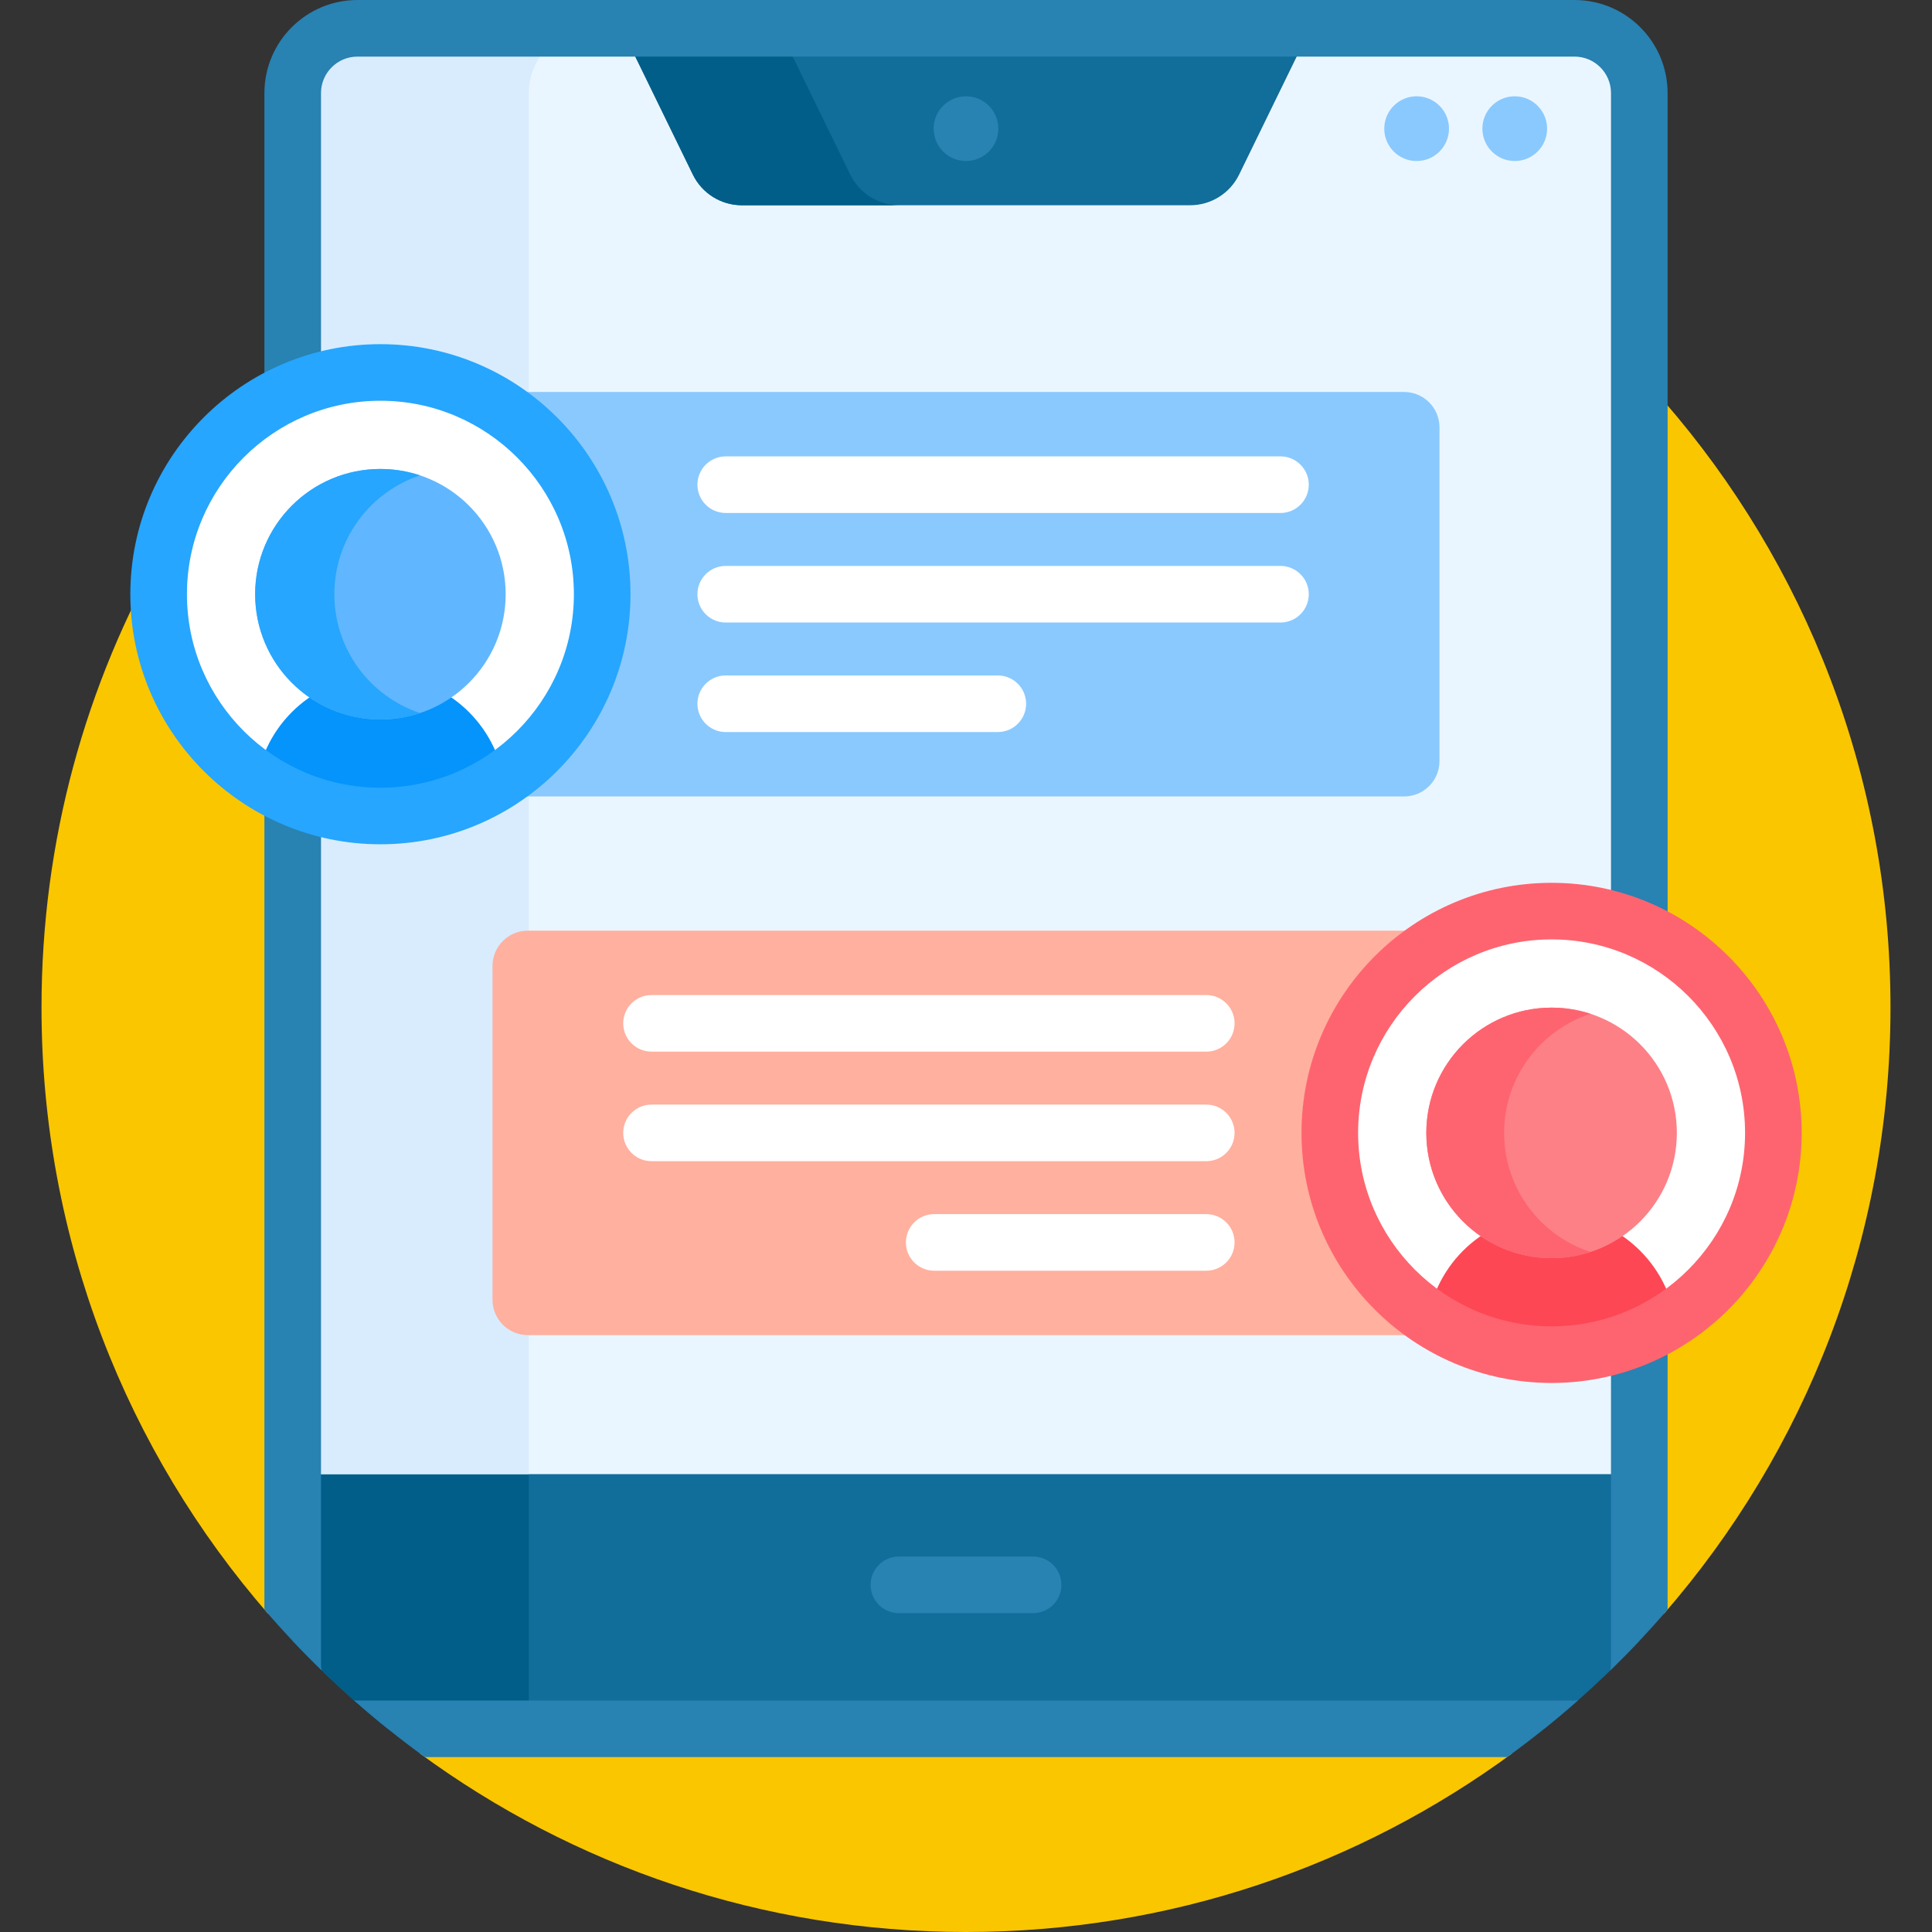 <svg xmlns="http://www.w3.org/2000/svg" id="Capa_1" enable-background="new 0 0 512 512" height="512" viewBox="0 0 512 512" width="512">
  <rect x="0" y="0" width="512" height="512" fill="#333333" stroke="none"/>
  <g>
    <g>
      <path d="m440.93 106.298v143.242c17.366 10.213 29.03 29.082 29.03 50.686s-11.664 40.473-29.03 50.686v76.789c37.414-43.018 60.07-99.212 60.07-160.701s-22.656-117.683-60.07-160.702z" fill="#fac600"/>
      <g>
        <path d="m42.04 157.474c0-4.161.439-8.218 1.261-12.134-20.55 35.846-32.301 77.38-32.301 121.66 0 61.489 22.656 117.683 60.07 160.702v-219.542c-17.366-10.213-29.03-29.082-29.03-50.686z" fill="#fac600"/>
      </g>
      <path d="m111.228 464.651c40.56 29.76 90.609 47.349 144.772 47.349s104.212-17.589 144.772-47.349z" fill="#fac600"/>
    </g>
    <g>
      <path d="m411.187 359c-32.46 0-58.773-26.314-58.773-58.773s26.314-58.773 58.773-58.773c8.258 0 16.113 1.71 23.243 4.784v-221.581c0-9.475-7.681-17.157-17.157-17.157h-322.546c-9.475 0-17.157 7.681-17.157 17.157v78.828c7.13-3.074 14.986-4.784 23.243-4.784 32.46 0 58.773 26.314 58.773 58.773s-26.314 58.773-58.773 58.773c-8.258 0-16.113-1.71-23.243-4.784v223.409c7.841 8.331 16.26 16.109 25.191 23.278h306.478c8.931-7.169 17.35-14.947 25.191-23.278v-80.657c-7.13 3.075-14.986 4.785-23.243 4.785z" fill="#116d9a"/>
      <path d="m77.57 390.668v44.205c7.841 8.331 16.26 16.109 25.191 23.278h37.379v-67.483z" fill="#005e89"/>
      <path d="m411.187 359c-32.46 0-58.773-26.314-58.773-58.773s26.314-58.773 58.773-58.773c8.258 0 16.113 1.71 23.243 4.784v-221.581c0-9.475-7.681-17.157-17.157-17.157h-322.546c-9.475 0-17.157 7.681-17.157 17.157v78.828c7.13-3.074 14.986-4.784 23.243-4.784 32.46 0 58.773 26.314 58.773 58.773s-26.314 58.773-58.773 58.773c-8.258 0-16.113-1.71-23.243-4.784v179.204h356.86v-36.452c-7.13 3.075-14.986 4.785-23.243 4.785z" fill="#eaf6ff"/>
      <g fill="#d8ecfe">
        <path d="m100.813 91.201c14.534 0 27.982 4.715 38.919 12.679h.408v-79.223c0-9.475 7.681-17.157 17.157-17.157h-62.57c-9.475 0-17.157 7.681-17.157 17.157v70.762c7.237-2.72 15.067-4.218 23.243-4.218z"/>
        <path d="m139.732 211.069c-10.937 7.964-24.385 12.679-38.919 12.679-8.176 0-16.006-1.498-23.243-4.217v171.137h62.57v-179.599z"/>
      </g>
      <g>
        <path d="m315.387 54.395h-118.774c-5.526 0-10.569-3.151-12.991-8.117l-18.917-38.778h182.589l-18.916 38.778c-2.422 4.967-7.465 8.117-12.991 8.117z" fill="#116d9a"/>
      </g>
      <path d="m225.327 46.278-18.916-38.778h-41.705l18.916 38.778c2.423 4.967 7.465 8.117 12.991 8.117h41.705c-5.526 0-10.569-3.15-12.991-8.117z" fill="#005e89"/>
      <g fill="#2882b2">
        <path d="m94.727 450.651c-.311 0-.619-.018-.923-.047 6.01 5.313 12.281 10.336 18.795 15.047h286.803c6.514-4.71 12.785-9.733 18.795-15.047-.304.029-.611.047-.923.047z"/>
        <g>
          <path d="m85.07 214.098c-5.344-1.483-10.384-3.691-15-6.53v218.969c4.807 5.597 9.866 10.968 15.152 16.109-.093-.538-.152-1.088-.152-1.652z"/>
          <path d="m85.07 100.851v-76.194c0-5.325 4.332-9.657 9.657-9.657h322.547c5.325 0 9.657 4.332 9.657 9.657v218.946c5.344 1.483 10.384 3.691 15 6.53v-225.476c-.001-13.596-11.062-24.657-24.658-24.657h-322.546c-13.596 0-24.657 11.061-24.657 24.657v82.724c4.615-2.839 9.656-5.047 15-6.53z"/>
          <path d="m426.93 356.85v84.144c0 .564-.059 1.114-.152 1.652 5.286-5.141 10.345-10.512 15.152-16.109v-76.217c-4.615 2.839-9.656 5.047-15 6.53z"/>
        </g>
      </g>
      <g>
        <circle cx="401.422" cy="34.095" fill="#8ac9fe" r="8.578"/>
      </g>
      <g>
        <circle cx="375.422" cy="34.095" fill="#8ac9fe" r="8.578"/>
      </g>
      <g>
        <circle cx="256" cy="34.095" fill="#2882b2" r="8.578"/>
      </g>
    </g>
    <g>
      <path d="m273.792 427.5h-35.583c-4.142 0-7.5-3.358-7.5-7.5s3.358-7.5 7.5-7.5h35.583c4.142 0 7.5 3.358 7.5 7.5s-3.358 7.5-7.5 7.5z" fill="#2882b2"/>
    </g>
    <g>
      <g>
        <g>
          <g>
            <path d="m166.086 157.475c0 22.176-11.125 41.792-28.078 53.594h234.105c5.172 0 9.364-4.192 9.364-9.364v-88.461c0-5.172-4.192-9.364-9.364-9.364h-234.105c16.953 11.802 28.078 31.418 28.078 53.595z" fill="#8ac9fe"/>
          </g>
          <g>
            <g>
              <g>
                <g>
                  <g>
                    <circle cx="100.813" cy="157.474" fill="#fff" r="58.773"/>
                  </g>
                </g>
                <g>
                  <g>
                    <path d="m100.813 216.248c12.091 0 23.329-3.653 32.672-9.913-2.764-15.543-16.335-27.347-32.672-27.347s-29.907 11.805-32.672 27.347c9.344 6.26 20.581 9.913 32.672 9.913z" fill="#0593fc"/>
                  </g>
                </g>
              </g>
              <g>
                <g>
                  <circle cx="100.813" cy="157.474" fill="#60b7ff" r="33.196"/>
                </g>
              </g>
              <path d="m88.608 157.474c0-14.664 9.513-27.099 22.7-31.492-3.3-1.099-6.826-1.704-10.495-1.704-18.334 0-33.196 14.862-33.196 33.196s14.862 33.196 33.196 33.196c3.669 0 7.196-.604 10.495-1.704-13.187-4.393-22.7-16.827-22.7-31.492z" fill="#26a6fe"/>
            </g>
            <g>
              <g>
                <path d="m100.813 223.748c-36.543 0-66.273-29.73-66.273-66.273s29.73-66.273 66.273-66.273 66.273 29.73 66.273 66.273-29.73 66.273-66.273 66.273zm0-117.547c-28.272 0-51.273 23.001-51.273 51.273s23.001 51.273 51.273 51.273 51.273-23.001 51.273-51.273-23.001-51.273-51.273-51.273z" fill="#26a6fe"/>
              </g>
            </g>
          </g>
        </g>
        <g>
          <g>
            <path d="m339.339 135.946h-147.014c-4.142 0-7.5-3.358-7.5-7.5s3.358-7.5 7.5-7.5h147.014c4.142 0 7.5 3.358 7.5 7.5s-3.358 7.5-7.5 7.5z" fill="#fff"/>
          </g>
          <g>
            <path d="m339.339 164.975h-147.014c-4.142 0-7.5-3.358-7.5-7.5s3.358-7.5 7.5-7.5h147.014c4.142 0 7.5 3.358 7.5 7.5s-3.358 7.5-7.5 7.5z" fill="#fff"/>
          </g>
          <g>
            <path d="m264.428 194.003h-72.103c-4.142 0-7.5-3.358-7.5-7.5s3.358-7.5 7.5-7.5h72.103c4.142 0 7.5 3.358 7.5 7.5s-3.358 7.5-7.5 7.5z" fill="#fff"/>
          </g>
        </g>
      </g>
      <g>
        <g>
          <g>
            <path d="m345.914 300.227c0-22.176 11.125-41.792 28.078-53.594h-234.105c-5.172 0-9.364 4.192-9.364 9.364v88.461c0 5.172 4.192 9.364 9.364 9.364h234.105c-16.953-11.803-28.078-31.419-28.078-53.595z" fill="#ffb09e"/>
          </g>
          <g>
            <g>
              <g>
                <g>
                  <g>
                    <circle cx="411.187" cy="300.227" fill="#fff" r="58.773"/>
                  </g>
                </g>
                <g>
                  <g>
                    <path d="m411.187 359c-12.091 0-23.328-3.653-32.672-9.913 2.764-15.543 16.335-27.348 32.672-27.348s29.907 11.805 32.672 27.348c-9.344 6.26-20.581 9.913-32.672 9.913z" fill="#fd4755"/>
                  </g>
                </g>
              </g>
              <g>
                <g>
                  <circle cx="411.187" cy="300.227" fill="#fd8087" r="33.196"/>
                </g>
              </g>
              <path d="m398.608 300.227c0-14.734 9.602-27.218 22.887-31.556-3.246-1.06-6.709-1.64-10.309-1.64-18.334 0-33.196 14.862-33.196 33.196s14.862 33.196 33.196 33.196c3.6 0 7.063-.581 10.309-1.64-13.285-4.338-22.887-16.823-22.887-31.556z" fill="#fe646f"/>
            </g>
            <g>
              <g>
                <path d="m411.187 366.5c-36.543 0-66.273-29.73-66.273-66.273s29.73-66.273 66.273-66.273 66.273 29.73 66.273 66.273-29.73 66.273-66.273 66.273zm0-117.547c-28.272 0-51.273 23.001-51.273 51.273s23.001 51.273 51.273 51.273 51.273-23.001 51.273-51.273-23.001-51.273-51.273-51.273z" fill="#fe646f"/>
              </g>
            </g>
          </g>
        </g>
        <g>
          <g>
            <path d="m319.675 278.698h-147.014c-4.142 0-7.5-3.358-7.5-7.5s3.358-7.5 7.5-7.5h147.014c4.142 0 7.5 3.358 7.5 7.5s-3.358 7.5-7.5 7.5z" fill="#fff"/>
          </g>
          <g>
            <path d="m319.675 307.727h-147.014c-4.142 0-7.5-3.358-7.5-7.5s3.358-7.5 7.5-7.5h147.014c4.142 0 7.5 3.358 7.5 7.5s-3.358 7.5-7.5 7.5z" fill="#fff"/>
          </g>
          <g>
            <path d="m319.675 336.755h-72.103c-4.142 0-7.5-3.358-7.5-7.5s3.358-7.5 7.5-7.5h72.103c4.142 0 7.5 3.358 7.5 7.5s-3.358 7.5-7.5 7.5z" fill="#fff"/>
          </g>
        </g>
      </g>
    </g>
  </g>
</svg>
